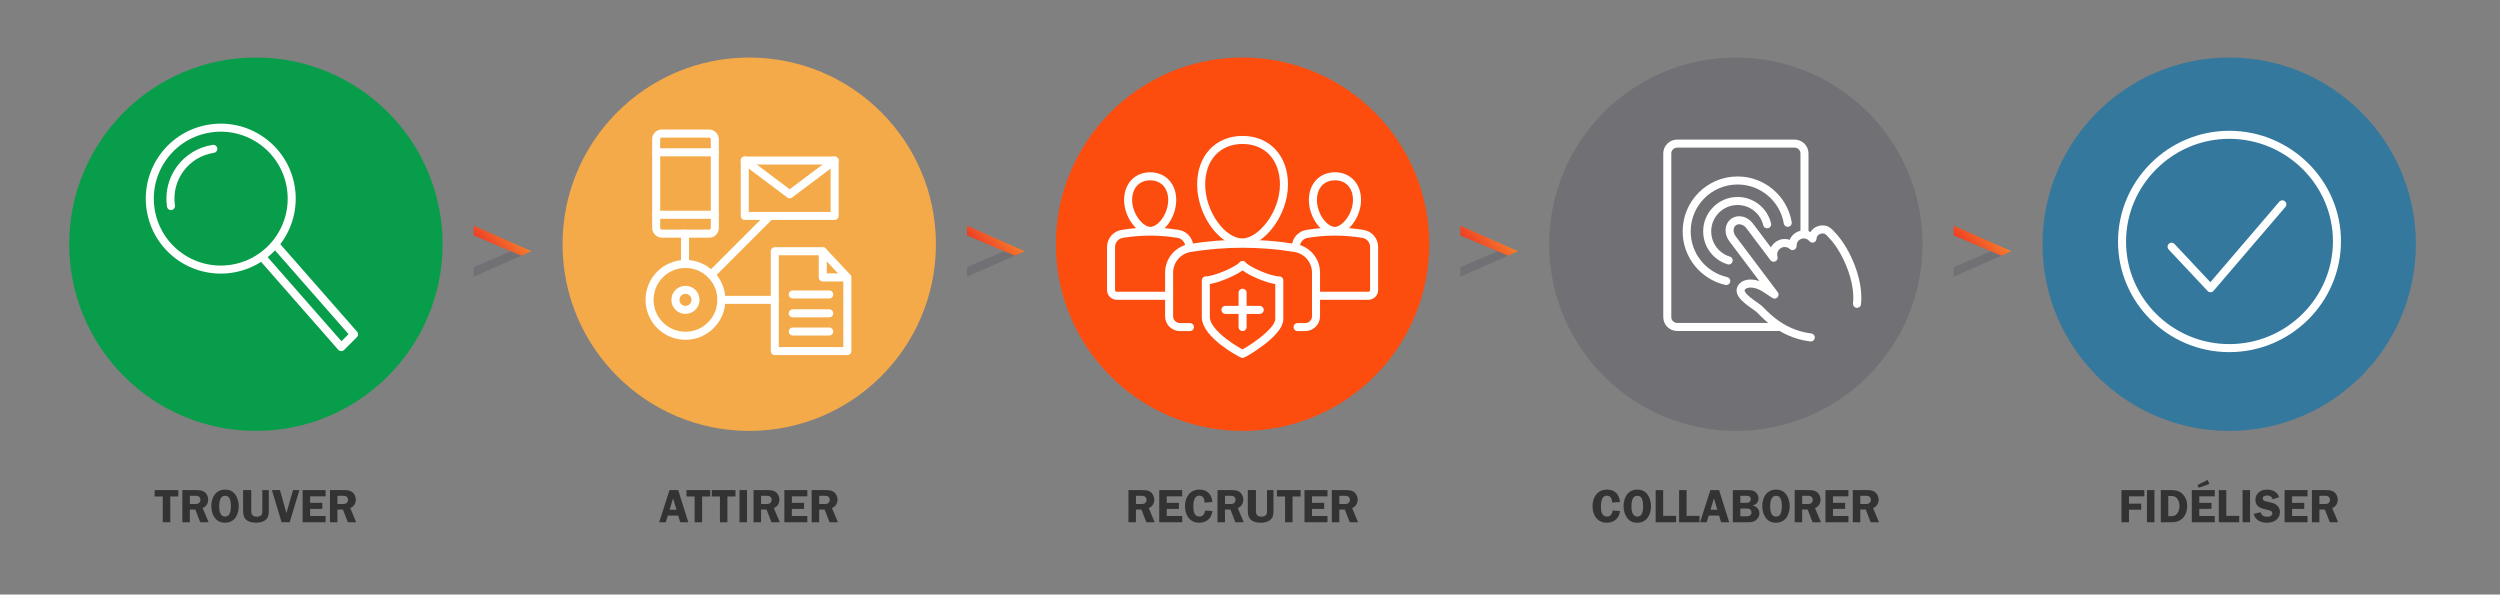 <?xml version="1.0" encoding="UTF-8"?>
<svg xmlns="http://www.w3.org/2000/svg" xmlns:xlink="http://www.w3.org/1999/xlink" id="Labels" viewBox="0 0 1920 456.58">
  <rect x="0" y="0" width="1920" height="456.58" fill="#808080" stroke="none"/>
  <defs>
    <clipPath id="clippath">
      <polygon points="1121.52 173.35 1121.52 180.77 1158.11 196.38 1165.93 192.95 1121.52 173.35" style="fill: none;"></polygon>
    </clipPath>
    <linearGradient id="linear-gradient" x1="171.41" y1="572.49" x2="172.44" y2="572.49" gradientTransform="translate(4952.09 -12501.49) rotate(-180) scale(22.16 -22.16)" gradientUnits="userSpaceOnUse">
      <stop offset="0" stop-color="#f47d2e"></stop>
      <stop offset="1" stop-color="#ee3c23"></stop>
    </linearGradient>
    <clipPath id="clippath-1">
      <polygon points="1500.39 173.35 1500.39 180.77 1536.98 196.38 1544.8 192.95 1500.39 173.35" style="fill: none;"></polygon>
    </clipPath>
    <linearGradient id="linear-gradient-2" x1="159.32" y1="584.58" x2="160.35" y2="584.58" gradientTransform="translate(5063.06 -12769.39) rotate(-180) scale(22.16 -22.16)" xlink:href="#linear-gradient"></linearGradient>
    <clipPath id="clippath-2">
      <polygon points="363.78 173.35 363.78 180.77 400.37 196.38 408.19 192.95 363.78 173.35" style="fill: none;"></polygon>
    </clipPath>
    <linearGradient id="linear-gradient-3" x1="195.59" y1="548.31" x2="196.62" y2="548.31" gradientTransform="translate(4730.16 -11965.69) rotate(-180) scale(22.16 -22.16)" xlink:href="#linear-gradient"></linearGradient>
    <clipPath id="clippath-3">
      <polygon points="742.65 173.35 742.65 180.77 779.24 196.38 787.06 192.95 742.65 173.35" style="fill: none;"></polygon>
    </clipPath>
    <linearGradient id="linear-gradient-4" x1="183.5" y1="560.4" x2="184.53" y2="560.4" gradientTransform="translate(4841.13 -12233.59) rotate(-180) scale(22.16 -22.16)" xlink:href="#linear-gradient"></linearGradient>
  </defs>
  <g>
    <path d="m136.95,381.29h-6.19v19.8h-5.76v-19.8h-6.26v-4.9h18.21v4.9Z" style="fill: #333;"></path>
    <path d="m145.8,401.08h-5.76v-24.69h10.4c2.2,0,4.43.04,6.34,1.26,2.02,1.33,3.13,3.74,3.13,6.16,0,2.81-1.62,5.4-4.28,6.37l4.57,10.91h-6.41l-3.78-9.75h-4.21v9.75Zm0-14h3.17c1.19,0,2.48.11,3.53-.5.94-.58,1.44-1.73,1.44-2.81,0-.97-.58-2.02-1.4-2.52-.97-.61-2.63-.47-3.71-.47h-3.02v6.3Z" style="fill: #333;"></path>
    <path d="m164.87,397.56c-1.8-2.56-2.59-5.76-2.59-8.86,0-6.55,3.28-12.67,10.58-12.67,3.28,0,5.87,1.08,7.85,3.78,1.76,2.41,2.66,5.9,2.66,8.89,0,2.81-.76,6.23-2.34,8.57-1.91,2.81-4.82,4.18-8.17,4.18s-6.05-1.15-7.99-3.89Zm4.25-14c-.58,1.48-.79,3.6-.79,5.15,0,3.1.47,8.03,4.54,8.03,1.98,0,3.06-.97,3.71-2.81.58-1.51.76-3.56.76-5.18,0-1.8-.18-3.92-.9-5.58-.72-1.66-1.76-2.41-3.56-2.41-1.98,0-3.06,1.01-3.74,2.81Z" style="fill: #333;"></path>
    <path d="m206.44,391.33c0,2.7.04,5.51-2.02,7.52-1.98,1.98-4.9,2.59-7.6,2.59s-5.58-.4-7.56-2.12c-2.45-2.12-2.56-4.97-2.56-7.99v-14.94h6.26v14.94c0,1.15-.04,2.81.54,3.82.76,1.3,2.3,1.66,3.71,1.66,1.15,0,2.84-.36,3.56-1.33.79-1.12.68-2.84.68-4.14v-14.94h4.97v14.94Z" style="fill: #333;"></path>
    <path d="m222.49,401.08h-6.23l-7.42-24.69h6.16l4.97,17.64,5.11-17.64h4.86l-7.45,24.69Z" style="fill: #333;"></path>
    <path d="m238.18,381.18v5h9.36v4.64h-9.36v5.47h11.88v4.79h-17.64v-24.69h17.64v4.79h-11.88Z" style="fill: #333;"></path>
    <path d="m259.16,401.08h-5.76v-24.69h10.4c2.2,0,4.43.04,6.34,1.26,2.02,1.33,3.13,3.74,3.13,6.16,0,2.81-1.62,5.4-4.28,6.37l4.57,10.91h-6.41l-3.78-9.75h-4.21v9.75Zm0-14h3.17c1.19,0,2.48.11,3.53-.5.94-.58,1.44-1.73,1.44-2.81,0-.97-.58-2.02-1.4-2.52-.97-.61-2.63-.47-3.71-.47h-3.02v6.3Z" style="fill: #333;"></path>
  </g>
  <g>
    <path d="m528.61,401.08h-6.23l-1.51-5.08h-7.99l-1.55,5.08h-5.08l7.92-24.69h6.7l7.74,24.69Zm-9.07-9.61l-2.63-8.68-2.63,8.68h5.26Z" style="fill: #333;"></path>
    <path d="m545.42,381.29h-6.19v19.8h-5.76v-19.8h-6.26v-4.9h18.21v4.9Z" style="fill: #333;"></path>
    <path d="m564.85,381.29h-6.19v19.8h-5.76v-19.8h-6.26v-4.9h18.21v4.9Z" style="fill: #333;"></path>
    <path d="m573.7,401.08h-5.76v-24.69h5.76v24.69Z" style="fill: #333;"></path>
    <path d="m584.5,401.08h-5.76v-24.69h10.4c2.2,0,4.43.04,6.33,1.26,2.02,1.33,3.13,3.74,3.13,6.16,0,2.81-1.62,5.4-4.28,6.37l4.57,10.91h-6.41l-3.78-9.75h-4.21v9.75Zm0-14h3.17c1.19,0,2.48.11,3.53-.5.94-.58,1.44-1.73,1.44-2.81,0-.97-.58-2.02-1.4-2.52-.97-.61-2.63-.47-3.71-.47h-3.02v6.3Z" style="fill: #333;"></path>
    <path d="m608.15,381.18v5h9.36v4.64h-9.36v5.47h11.88v4.79h-17.64v-24.69h17.64v4.79h-11.88Z" style="fill: #333;"></path>
    <path d="m629.13,401.08h-5.76v-24.69h10.4c2.2,0,4.43.04,6.33,1.26,2.02,1.33,3.13,3.74,3.13,6.16,0,2.81-1.62,5.4-4.28,6.37l4.57,10.91h-6.41l-3.78-9.75h-4.21v9.75Zm0-14h3.17c1.19,0,2.48.11,3.53-.5.94-.58,1.44-1.73,1.44-2.81,0-.97-.58-2.02-1.4-2.52-.97-.61-2.63-.47-3.71-.47h-3.02v6.3Z" style="fill: #333;"></path>
  </g>
  <g>
    <path d="m872.41,401.08h-5.76v-24.69h10.4c2.2,0,4.43.04,6.33,1.26,2.02,1.33,3.13,3.74,3.13,6.16,0,2.81-1.62,5.4-4.28,6.37l4.57,10.91h-6.41l-3.78-9.75h-4.21v9.75Zm0-14h3.17c1.19,0,2.48.11,3.53-.5.94-.58,1.44-1.73,1.44-2.81,0-.97-.58-2.02-1.4-2.52-.97-.61-2.63-.47-3.71-.47h-3.02v6.3Z" style="fill: #333;"></path>
    <path d="m896.06,381.18v5h9.36v4.64h-9.36v5.47h11.88v4.79h-17.64v-24.69h17.64v4.79h-11.88Z" style="fill: #333;"></path>
    <path d="m925.1,385.96c-.04-2.74-.97-5.29-4.14-5.29-4.07,0-4.46,5.33-4.46,8.31,0,3.38.4,7.74,4.75,7.74,2.7,0,3.96-2.27,4.28-4.64l5.62.36c-.61,5.65-4.5,9-10.19,9-7.34,0-10.91-5.98-10.91-12.71s3.67-12.71,11.09-12.71c6.19,0,9.36,3.6,10.01,9.54l-6.05.4Z" style="fill: #333;"></path>
    <path d="m940.79,401.08h-5.76v-24.69h10.4c2.2,0,4.43.04,6.33,1.26,2.02,1.33,3.13,3.74,3.13,6.16,0,2.81-1.62,5.4-4.28,6.37l4.57,10.91h-6.41l-3.78-9.75h-4.21v9.75Zm0-14h3.17c1.19,0,2.48.11,3.53-.5.94-.58,1.44-1.73,1.44-2.81,0-.97-.58-2.02-1.4-2.52-.97-.61-2.63-.47-3.71-.47h-3.02v6.3Z" style="fill: #333;"></path>
    <path d="m978.04,391.33c0,2.7.04,5.51-2.02,7.52-1.98,1.98-4.9,2.59-7.6,2.59s-5.58-.4-7.56-2.12c-2.45-2.12-2.56-4.97-2.56-7.99v-14.94h6.26v14.94c0,1.15-.04,2.81.54,3.82.76,1.3,2.3,1.66,3.71,1.66,1.15,0,2.84-.36,3.56-1.33.79-1.12.68-2.84.68-4.14v-14.94h4.97v14.94Z" style="fill: #333;"></path>
    <path d="m998.87,381.29h-6.19v19.8h-5.76v-19.8h-6.26v-4.9h18.21v4.9Z" style="fill: #333;"></path>
    <path d="m1007.62,381.18v5h9.36v4.64h-9.36v5.47h11.88v4.79h-17.64v-24.69h17.64v4.79h-11.88Z" style="fill: #333;"></path>
    <path d="m1028.6,401.08h-5.76v-24.69h10.4c2.2,0,4.43.04,6.33,1.26,2.02,1.33,3.13,3.74,3.13,6.16,0,2.81-1.62,5.4-4.28,6.37l4.57,10.91h-6.41l-3.78-9.75h-4.21v9.75Zm0-14h3.17c1.19,0,2.48.11,3.53-.5.94-.58,1.44-1.73,1.44-2.81,0-.97-.58-2.02-1.4-2.52-.97-.61-2.63-.47-3.71-.47h-3.02v6.3Z" style="fill: #333;"></path>
  </g>
  <g>
    <path d="m1238.11,385.96c-.04-2.74-.97-5.29-4.14-5.29-4.07,0-4.46,5.33-4.46,8.31,0,3.38.4,7.74,4.75,7.74,2.7,0,3.96-2.27,4.28-4.64l5.62.36c-.61,5.65-4.5,9-10.19,9-7.34,0-10.91-5.98-10.91-12.71s3.67-12.71,11.09-12.71c6.19,0,9.36,3.6,10.01,9.54l-6.05.4Z" style="fill: #333;"></path>
    <path d="m1249.48,397.56c-1.8-2.56-2.59-5.76-2.59-8.86,0-6.55,3.28-12.67,10.58-12.67,3.28,0,5.87,1.08,7.85,3.78,1.76,2.41,2.66,5.9,2.66,8.89,0,2.81-.76,6.23-2.34,8.57-1.91,2.81-4.82,4.18-8.17,4.18s-6.05-1.15-7.99-3.89Zm4.25-14c-.58,1.48-.79,3.6-.79,5.15,0,3.1.47,8.03,4.54,8.03,1.98,0,3.06-.97,3.71-2.81.58-1.51.76-3.56.76-5.18,0-1.8-.18-3.92-.9-5.58s-1.76-2.41-3.56-2.41c-1.98,0-3.06,1.01-3.74,2.81Z" style="fill: #333;"></path>
    <path d="m1287.24,396.19v4.9h-15.69v-24.69h5.76v19.8h9.94Z" style="fill: #333;"></path>
    <path d="m1305.23,396.19v4.9h-15.69v-24.69h5.76v19.8h9.94Z" style="fill: #333;"></path>
    <path d="m1328.01,401.08h-6.23l-1.51-5.08h-7.99l-1.55,5.08h-5.08l7.92-24.69h6.7l7.74,24.69Zm-9.07-9.61l-2.63-8.68-2.63,8.68h5.25Z" style="fill: #333;"></path>
    <path d="m1341.86,376.39c1.94,0,3.96,0,5.65,1.08,1.98,1.26,3.02,3.06,3.02,5.4,0,2.81-1.87,4.68-4.46,5.33v.07c3.06.61,5.15,2.95,5.15,6.16,0,2.16-1.3,4.07-3.02,5.33-1.8,1.33-4.21,1.33-6.33,1.33h-11.05v-24.69h11.05Zm-5.29,9.79h3.92c1.01,0,2.2.07,3.06-.58.68-.5,1.04-1.4,1.04-2.23,0-.9-.43-1.76-1.22-2.23-.83-.47-2.34-.36-3.31-.36h-3.49v5.4Zm0,10.33h4c1.04,0,2.38.07,3.28-.54.83-.54,1.3-1.55,1.3-2.56,0-.94-.58-1.91-1.4-2.38-.83-.47-1.98-.47-2.92-.47h-4.25v5.94Z" style="fill: #333;"></path>
    <path d="m1356.01,397.56c-1.8-2.56-2.59-5.76-2.59-8.86,0-6.55,3.28-12.67,10.58-12.67,3.28,0,5.87,1.08,7.85,3.78,1.76,2.41,2.66,5.9,2.66,8.89,0,2.81-.76,6.23-2.34,8.57-1.91,2.81-4.82,4.18-8.17,4.18s-6.05-1.15-7.99-3.89Zm4.25-14c-.58,1.48-.79,3.6-.79,5.15,0,3.1.47,8.03,4.54,8.03,1.98,0,3.06-.97,3.71-2.81.58-1.51.76-3.56.76-5.18,0-1.8-.18-3.92-.9-5.58s-1.76-2.41-3.56-2.41c-1.98,0-3.06,1.01-3.74,2.81Z" style="fill: #333;"></path>
    <path d="m1384.08,401.08h-5.76v-24.69h10.4c2.2,0,4.43.04,6.33,1.26,2.02,1.33,3.13,3.74,3.13,6.16,0,2.81-1.62,5.4-4.28,6.37l4.57,10.91h-6.41l-3.78-9.75h-4.21v9.75Zm0-14h3.17c1.19,0,2.48.11,3.53-.5.94-.58,1.44-1.73,1.44-2.81,0-.97-.58-2.02-1.4-2.52-.97-.61-2.63-.47-3.71-.47h-3.02v6.3Z" style="fill: #333;"></path>
    <path d="m1407.72,381.18v5h9.36v4.64h-9.36v5.47h11.88v4.79h-17.64v-24.69h17.64v4.79h-11.88Z" style="fill: #333;"></path>
    <path d="m1428.7,401.08h-5.76v-24.69h10.4c2.2,0,4.43.04,6.33,1.26,2.02,1.33,3.13,3.74,3.13,6.16,0,2.81-1.62,5.4-4.28,6.37l4.57,10.91h-6.41l-3.78-9.75h-4.21v9.75Zm0-14h3.17c1.19,0,2.48.11,3.53-.5.94-.58,1.44-1.73,1.44-2.81,0-.97-.58-2.02-1.4-2.52-.97-.61-2.63-.47-3.71-.47h-3.02v6.3Z" style="fill: #333;"></path>
  </g>
  <g>
    <path d="m1635.05,381.18v5.62h9.39v4.64h-9.39v9.65h-5.76v-24.69h17.57v4.79h-11.81Z" style="fill: #333;"></path>
    <path d="m1654.62,401.08h-5.76v-24.69h5.76v24.69Z" style="fill: #333;"></path>
    <path d="m1666.64,376.39c3.56,0,6.62.22,9.32,2.77,2.66,2.52,3.82,5.94,3.82,9.5,0,3.31-1.01,6.51-3.2,9-2.45,2.7-5.47,3.42-8.96,3.42h-8.13v-24.69h7.16Zm-1.4,20.05h1.94c2.41,0,3.96-.47,5.29-2.63.97-1.58,1.37-3.49,1.37-5.33,0-1.94-.58-4.03-1.76-5.58-1.33-1.73-2.81-1.98-4.86-1.98h-1.98v15.51Z" style="fill: #333;"></path>
    <path d="m1689.06,381.18v5h9.36v4.64h-9.36v5.47h11.88v4.79h-17.64v-24.69h17.64v4.79h-11.88Zm7.7-9.5l-8.17,2.95-.9-2.16,7.85-3.89,1.22,3.1Z" style="fill: #333;"></path>
    <path d="m1719.73,396.19v4.9h-15.69v-24.69h5.76v19.8h9.94Z" style="fill: #333;"></path>
    <path d="m1728.04,401.08h-5.76v-24.69h5.76v24.69Z" style="fill: #333;"></path>
    <path d="m1745.46,383.45c-.72-2.09-2.05-2.92-4.25-2.92-1.55,0-3.42.4-3.42,2.3,0,1.8,2.16,2.23,3.56,2.48,2.02.43,4.71.94,6.44,2.09,2.02,1.33,3.24,3.38,3.24,5.83s-1.15,4.71-3.06,6.19c-1.98,1.55-4.68,2.02-7.16,2.02-4.64,0-8.86-2.02-9.97-6.84l5.33-1.22c.72,2.59,2.59,3.49,5.15,3.49,1.66,0,3.85-.61,3.85-2.66s-2.81-2.45-4.32-2.77c-4.39-.9-8.71-2.2-8.71-7.6,0-2.3.9-4.32,2.66-5.79,1.8-1.51,3.92-2.02,6.19-2.02,4.32,0,7.85,1.51,9.36,5.79l-4.9,1.62Z" style="fill: #333;"></path>
    <path d="m1760.32,381.18v5h9.36v4.64h-9.36v5.47h11.88v4.79h-17.64v-24.69h17.64v4.79h-11.88Z" style="fill: #333;"></path>
    <path d="m1781.3,401.08h-5.76v-24.69h10.4c2.2,0,4.43.04,6.33,1.26,2.02,1.33,3.13,3.74,3.13,6.16,0,2.81-1.62,5.4-4.28,6.37l4.57,10.91h-6.41l-3.78-9.75h-4.21v9.75Zm0-14h3.17c1.19,0,2.48.11,3.53-.5.94-.58,1.44-1.73,1.44-2.81,0-.97-.58-2.02-1.4-2.52-.97-.61-2.63-.47-3.71-.47h-3.02v6.3Z" style="fill: #333;"></path>
  </g>
  <g>
    <circle cx="196.54" cy="187.56" r="143.37" style="fill: #089d4a;"></circle>
    <g>
      <path d="m161.49,98.65c-29.77,4.44-50.29,32.17-45.85,61.94,4.44,29.76,32.17,50.29,61.94,45.85,29.76-4.44,50.29-32.17,45.85-61.94-4.44-29.77-32.17-50.29-61.94-45.85h0Z" style="fill: none; stroke: #fff; stroke-linecap: round; stroke-linejoin: round; stroke-width: 6.17px;"></path>
      <path d="m163.83,114.32h0c-21.11,3.15-35.67,22.82-32.52,43.93" style="fill: none; stroke: #fff; stroke-linecap: round; stroke-linejoin: round; stroke-width: 6.17px;"></path>
      <polyline points="212.34 188.87 271.91 256.75 262.08 266.57 202.51 198.7" style="fill: none; stroke: #fff; stroke-linecap: round; stroke-linejoin: round; stroke-width: 6.17px;"></polyline>
    </g>
  </g>
  <g>
    <circle cx="575.41" cy="187.56" r="143.37" style="fill: #f4aa49;"></circle>
    <circle cx="526.44" cy="230.29" r="27.58" style="fill: none; stroke: #fff; stroke-linecap: round; stroke-linejoin: round; stroke-width: 6.17px;"></circle>
    <circle cx="526.44" cy="230.29" r="7.71" style="fill: none; stroke: #fff; stroke-linecap: round; stroke-linejoin: round; stroke-width: 6.17px;"></circle>
    <rect x="503.95" y="102.57" width="45.03" height="76.87" rx="4.24" ry="4.24" style="fill: none; stroke: #fff; stroke-linecap: round; stroke-linejoin: round; stroke-width: 6.17px;"></rect>
    <polygon points="650.76 269.61 595.04 269.61 595.04 192.95 631.89 192.95 650.76 213.07 650.76 269.61" style="fill: none; fill-rule: evenodd; stroke: #fff; stroke-linecap: round; stroke-linejoin: round; stroke-width: 6.17px;"></polygon>
    <rect x="571.98" y="123.29" width="69.02" height="42.55" style="fill: none; stroke: #fff; stroke-linecap: round; stroke-linejoin: round; stroke-width: 6.17px;"></rect>
    <polyline points="571.98 123.29 606.49 149.21 641 123.29" style="fill: none; fill-rule: evenodd; stroke: #fff; stroke-linecap: round; stroke-linejoin: round; stroke-width: 6.17px;"></polyline>
    <line x1="608.83" y1="226.15" x2="636.84" y2="226.15" style="fill: none; stroke: #fff; stroke-linecap: round; stroke-linejoin: round; stroke-width: 6.17px;"></line>
    <line x1="608.83" y1="240.62" x2="636.84" y2="240.62" style="fill: none; stroke: #fff; stroke-linecap: round; stroke-linejoin: round; stroke-width: 6.17px;"></line>
    <line x1="608.83" y1="254.62" x2="636.84" y2="254.62" style="fill: none; stroke: #fff; stroke-linecap: round; stroke-linejoin: round; stroke-width: 6.17px;"></line>
    <polyline points="650.56 213.07 631.89 213.07 631.89 193.01" style="fill: none; fill-rule: evenodd; stroke: #fff; stroke-linecap: round; stroke-linejoin: round; stroke-width: 6.17px;"></polyline>
    <line x1="546.16" y1="211.01" x2="591.03" y2="166.14" style="fill: none; stroke: #fff; stroke-linecap: round; stroke-linejoin: round; stroke-width: 6.17px;"></line>
    <line x1="526.1" y1="179.45" x2="526.1" y2="202.71" style="fill: none; stroke: #fff; stroke-linecap: round; stroke-linejoin: round; stroke-width: 6.17px;"></line>
    <line x1="554.02" y1="230.29" x2="595.04" y2="230.29" style="fill: none; stroke: #fff; stroke-linecap: round; stroke-linejoin: round; stroke-width: 6.17px;"></line>
    <line x1="503.95" y1="116.96" x2="548.98" y2="116.96" style="fill: none; stroke: #fff; stroke-linecap: round; stroke-linejoin: round; stroke-width: 6.17px;"></line>
    <line x1="503.95" y1="164.95" x2="548.98" y2="164.95" style="fill: none; stroke: #fff; stroke-linecap: round; stroke-linejoin: round; stroke-width: 6.17px;"></line>
  </g>
  <g>
    <circle cx="954.28" cy="187.56" r="143.37" style="fill: #fc4d0f;"></circle>
    <g>
      <g id="team">
        <path d="m954.28,107.47c-9.51,0-17.45,3.44-23.02,9.43-5.57,5.99-8.76,14.55-8.76,24.78,0,11.03,4.01,22.15,9.99,30.53,5.98,8.37,13.93,13.99,21.8,13.99,6.94,0,14.88-5.4,21.1-13.66,6.21-8.26,10.69-19.39,10.69-30.86,0-10.23-3.19-18.78-8.76-24.78-5.57-5.99-13.52-9.43-23.02-9.43Z" style="fill: none; stroke: #fff; stroke-linecap: round; stroke-linejoin: round; stroke-width: 6.17px;"></path>
      </g>
      <path d="m996.52,251.19h5.9c4.57,0,8.28-3.71,8.28-8.28v-33.52c0-9.4-6.82-17.42-16.1-18.93l-.39-.06c-26.44-4.29-53.4-4.29-79.84,0l-.39.06c-9.28,1.51-16.1,9.52-16.1,18.93v33.52c0,4.57,3.71,8.28,8.28,8.28h7.7" style="fill: none; stroke: #fff; stroke-linecap: round; stroke-linejoin: round; stroke-width: 6.17px;"></path>
      <path d="m954.3,203.47c-2.74,3.89-21.04,11.88-28.23,11.88v28.21c0,13.26,26.64,27.77,28.21,28.19,1.57-.42,28.21-15.94,28.21-26.71v-29.69c-7.84,0-25.45-7.98-28.19-11.88Z" style="fill: none; stroke: #fff; stroke-linecap: round; stroke-linejoin: round; stroke-width: 6.17px;"></path>
      <line x1="954.3" y1="224.83" x2="954.3" y2="251.16" style="fill: none; stroke: #fff; stroke-linecap: round; stroke-linejoin: round; stroke-width: 6.17px;"></line>
      <line x1="967.46" y1="238" x2="941.13" y2="238" style="fill: none; stroke: #fff; stroke-linecap: round; stroke-linejoin: round; stroke-width: 6.17px;"></line>
    </g>
    <g>
      <g id="team-2" data-name="team">
        <path d="m1025.26,135.4c-5.06,0-9.3,1.83-12.27,5.02-2.97,3.19-4.67,7.75-4.67,13.2,0,5.87,2.14,11.8,5.32,16.26,3.19,4.46,7.42,7.45,11.61,7.45,3.7,0,7.93-2.88,11.24-7.28s5.69-10.33,5.69-16.44c0-5.45-1.7-10.01-4.67-13.2-2.97-3.19-7.2-5.02-12.27-5.02Z" style="fill: none; stroke: #fff; stroke-linecap: round; stroke-linejoin: round; stroke-width: 6.17px;"></path>
      </g>
      <path d="m1010.7,227.16h40.21c2.44,0,4.41-1.98,4.41-4.41v-33.05c0-5.01-3.63-9.28-8.58-10.08l-.21-.03c-14.09-2.29-28.45-2.29-42.54,0l-.21.03c-4.95.8-8.58,5.07-8.58,10.08" style="fill: none; stroke: #fff; stroke-linecap: round; stroke-linejoin: round; stroke-width: 6.17px;"></path>
    </g>
    <g>
      <g id="team-3" data-name="team">
        <path d="m871.07,140.42c-2.97,3.19-4.67,7.75-4.67,13.2,0,6.11,2.39,12.04,5.69,16.44,3.31,4.4,7.54,7.28,11.24,7.28,4.19,0,8.43-2.99,11.61-7.45s5.32-10.39,5.32-16.26c0-5.45-1.7-10.01-4.67-13.2-2.97-3.19-7.2-5.02-12.27-5.02s-9.3,1.83-12.27,5.02Z" style="fill: none; stroke: #fff; stroke-linecap: round; stroke-linejoin: round; stroke-width: 6.17px;"></path>
      </g>
      <path d="m897.9,227.16h-40.21c-2.44,0-4.41-1.98-4.41-4.41v-33.05c0-5.01,3.63-9.28,8.58-10.08l.21-.03c14.09-2.29,28.45-2.29,42.54,0l.21.03c4.95.8,8.58,5.07,8.58,10.08" style="fill: none; stroke: #fff; stroke-linecap: round; stroke-linejoin: round; stroke-width: 6.17px;"></path>
    </g>
  </g>
  <g>
    <circle cx="1712.02" cy="187.56" r="143.37" style="fill: #34789d;"></circle>
    <path d="m1712.08,267.35c-45.36,0-82.36-36.71-82.36-81.74s36.99-82.08,82.36-82.08,82.7,36.71,82.7,81.74-36.99,82.08-82.7,82.08Z" style="fill: none; fill-rule: evenodd; stroke: #fff; stroke-linecap: round; stroke-linejoin: round; stroke-width: 6.17px;"></path>
    <polyline points="1752.84 156.93 1697.66 221.35 1667.78 189.49" style="fill: none; fill-rule: evenodd; stroke: #fff; stroke-linecap: round; stroke-linejoin: round; stroke-width: 6.17px;"></polyline>
  </g>
  <g>
    <circle cx="1333.15" cy="187.56" r="143.37" style="fill: #717074;"></circle>
    <path d="m1426.19,233.33c1.97-18.5-8.66-40.7-17.27-50.58-1.15-1.32-2.2-2.49-3.1-3.42-.46-.54-1.01-.99-1.82-1.69-2.59-2.23-6.67-1.65-9.08.13-1.96,1.45-2.78,3.31-2.92,5.48-3.19-3.75-8.24-4.23-11.91-1.47-2.34,1.76-3.42,4.42-3.4,7.21-3.28-2.97-7.91-3.15-11.35-.56-2.99,2.25-4.21,5.95-3.2,9.49l-18.43-24.48c-3.25-4.31-8.82-5.59-12.46-2.86-3.63,2.73-3.95,8.45-.7,12.76l32.28,42.88c-2.97-2.02-5.61-3.78-7.54-4.98-6.89-4.3-14.23-4.61-17.35-1.02-4.66,5.36,5.68,11.56,12.66,16.65,2.64,1.93,15.63,19.33,40.07,22.3" style="fill: none; stroke: #fff; stroke-linecap: round; stroke-linejoin: round; stroke-width: 6.17px;"></path>
    <path d="m1385.84,179.61v-61.75c0-4.18-3.39-7.57-7.57-7.57h-90.23c-4.18,0-7.57,3.39-7.57,7.57v125.67c0,4.18,3.39,7.57,7.57,7.57h77.61" style="fill: none; stroke: #fff; stroke-linecap: round; stroke-linejoin: round; stroke-width: 6.17px;"></path>
    <path d="m1327.62,200.02c-9.55-2.92-16.5-11.81-16.5-22.32,0-12.89,10.45-23.34,23.34-23.34,11.02,0,20.25,7.63,22.7,17.9" style="fill: none; stroke: #fff; stroke-linecap: round; stroke-linejoin: round; stroke-width: 6.17px;"></path>
    <path d="m1325.77,215.82c-17.41-3.95-30.4-19.52-30.4-38.12,0-21.59,17.5-39.09,39.09-39.09,19.34,0,35.4,14.04,38.53,32.49" style="fill: none; stroke: #fff; stroke-linecap: round; stroke-linejoin: round; stroke-width: 6.17px;"></path>
  </g>
  <g>
    <polygon points="1152.65 191.86 1121.51 205.14 1121.51 212.55 1160.58 195.29 1152.65 191.86" style="fill: #717074;"></polygon>
    <g style="clip-path: url(#clippath);">
      <rect x="1119.88" y="161.02" width="47.69" height="47.69" transform="translate(204.27 862.88) rotate(-45)" style="fill: url(#linear-gradient);"></rect>
    </g>
  </g>
  <g>
    <polygon points="1531.52 191.86 1500.38 205.14 1500.38 212.55 1539.45 195.29 1531.52 191.86" style="fill: #717074;"></polygon>
    <g style="clip-path: url(#clippath-1);">
      <rect x="1498.75" y="161.02" width="47.69" height="47.69" transform="translate(315.24 1130.78) rotate(-45)" style="fill: url(#linear-gradient-2);"></rect>
    </g>
  </g>
  <g>
    <polygon points="394.91 191.86 363.77 205.14 363.77 212.55 402.84 195.29 394.91 191.86" style="fill: #717074;"></polygon>
    <g style="clip-path: url(#clippath-2);">
      <rect x="362.14" y="161.02" width="47.69" height="47.69" transform="translate(-17.67 327.08) rotate(-45)" style="fill: url(#linear-gradient-3);"></rect>
    </g>
  </g>
  <g>
    <polygon points="773.78 191.86 742.64 205.14 742.64 212.55 781.71 195.29 773.78 191.86" style="fill: #717074;"></polygon>
    <g style="clip-path: url(#clippath-3);">
      <rect x="741.01" y="161.02" width="47.69" height="47.69" transform="translate(93.3 594.98) rotate(-45)" style="fill: url(#linear-gradient-4);"></rect>
    </g>
  </g>
</svg>
